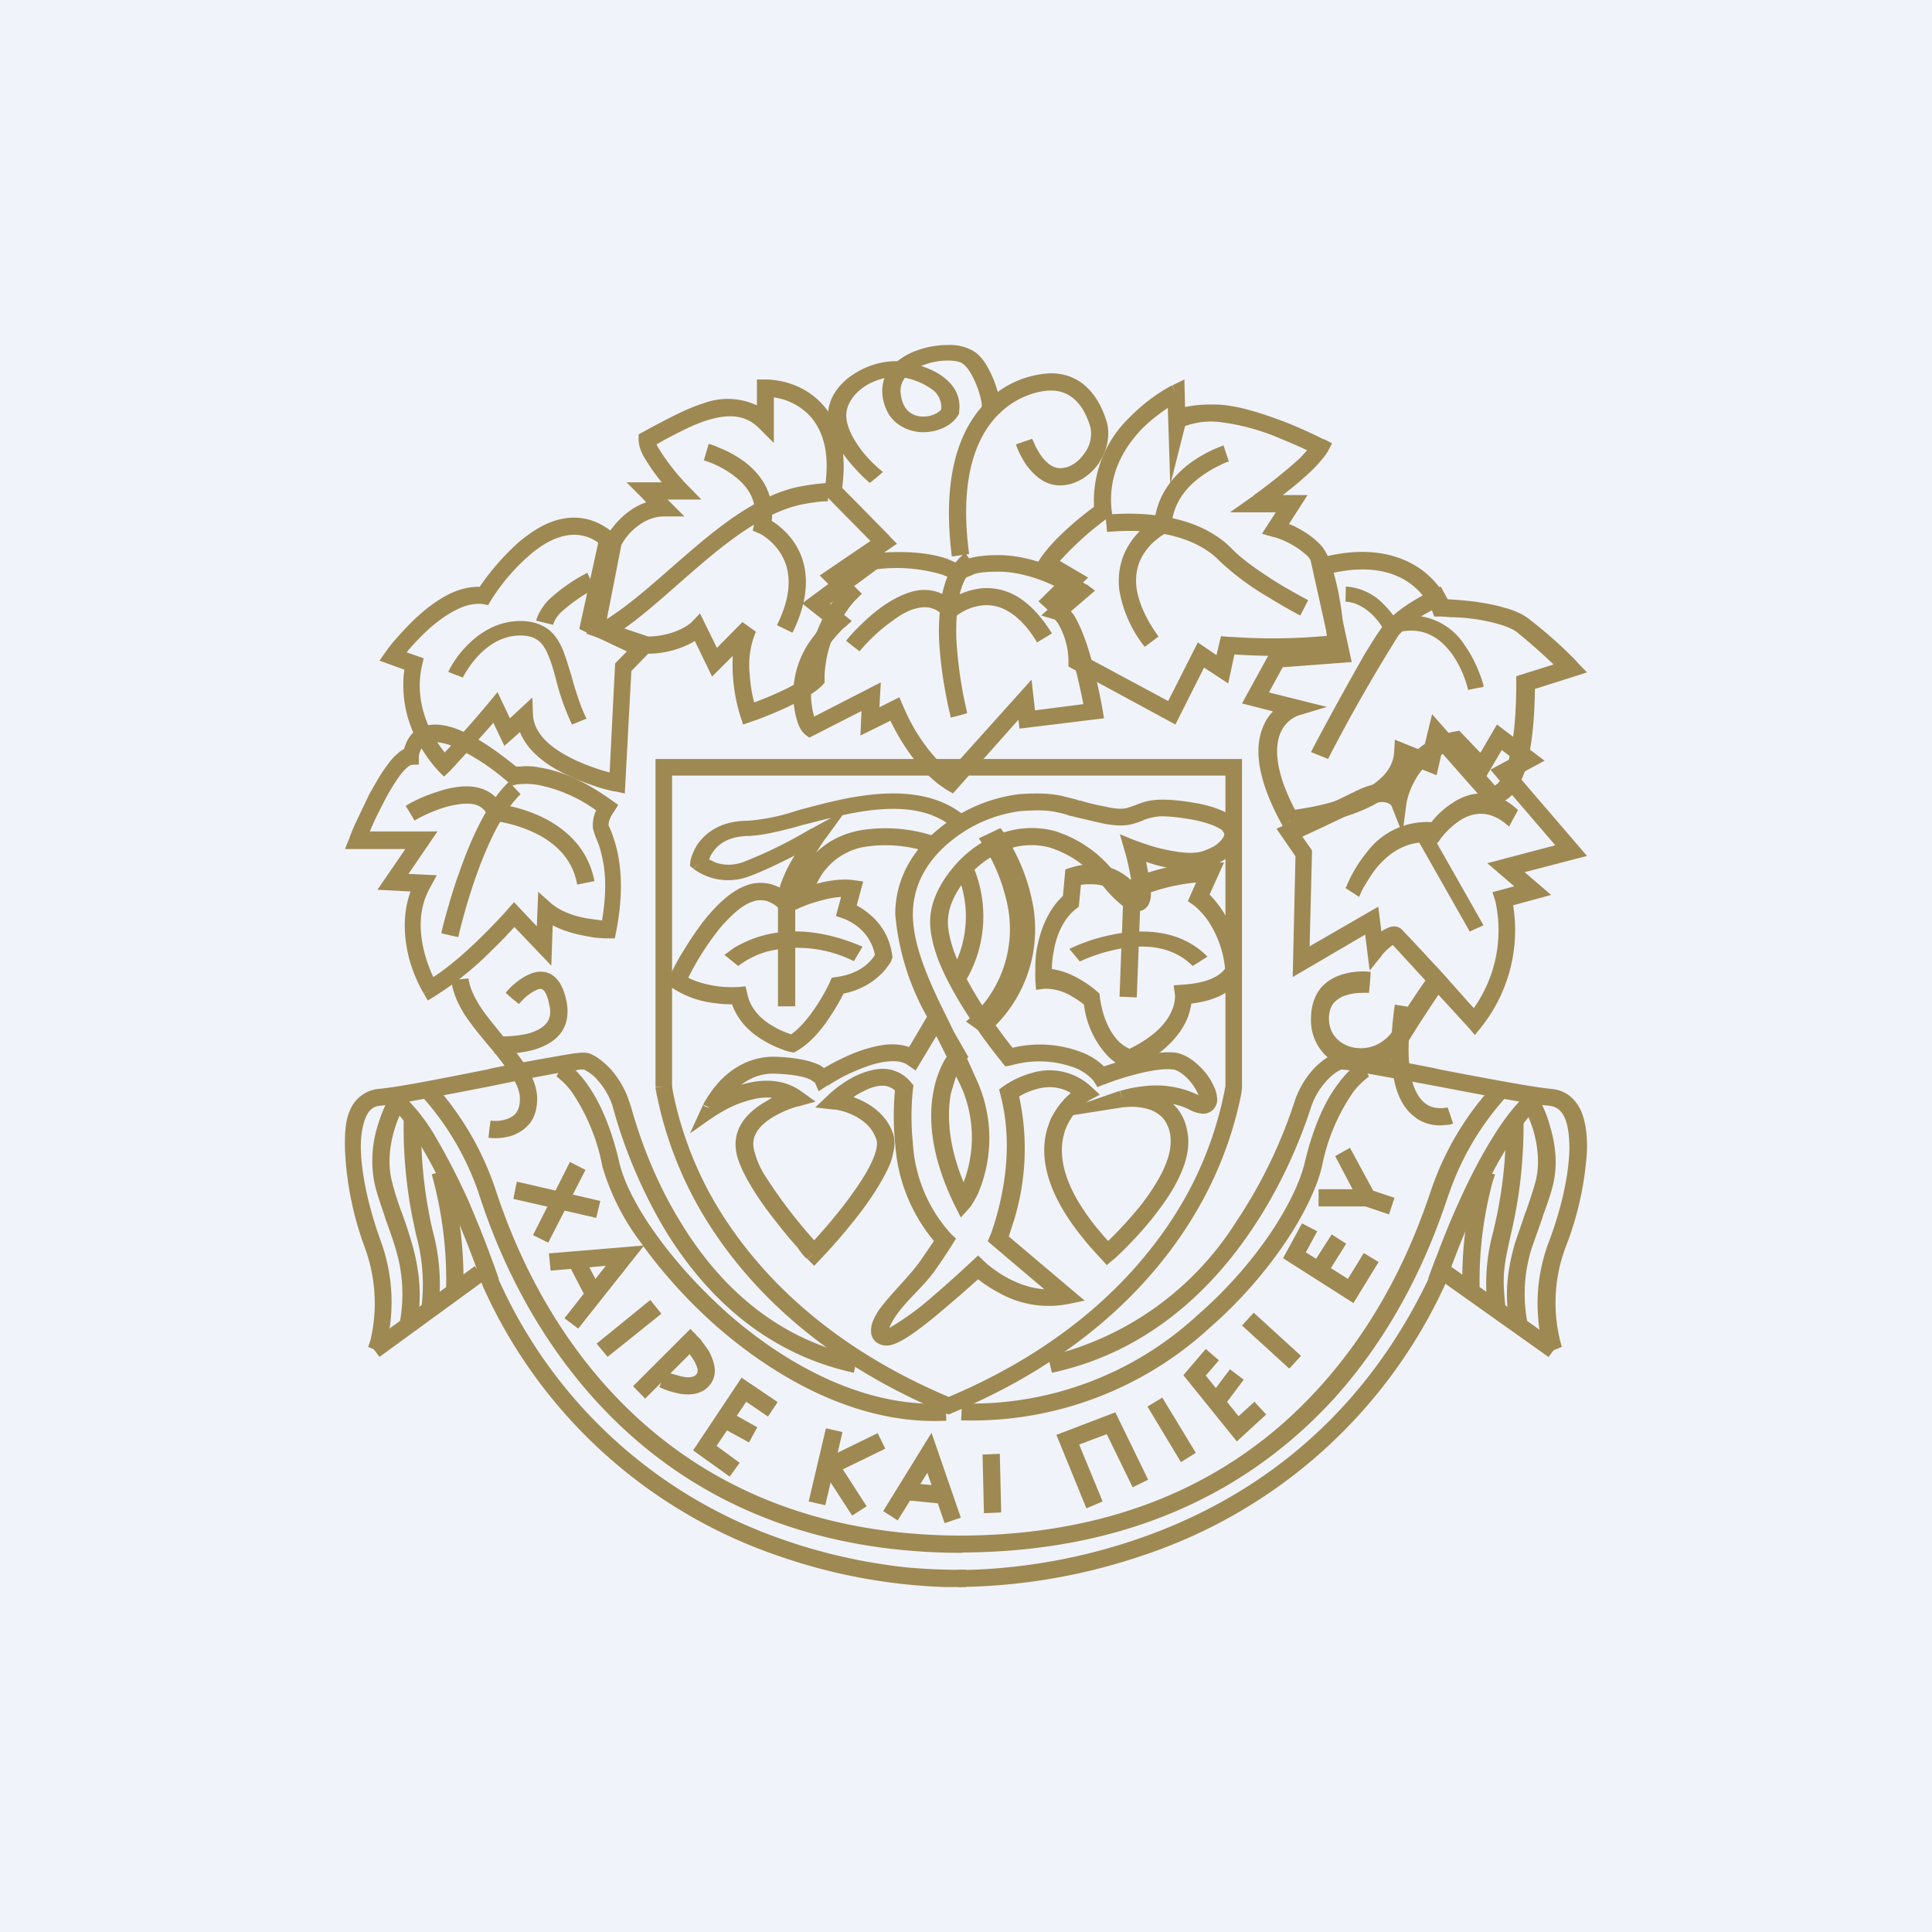 <!-- by TradingView --><svg width="56" height="56" viewBox="0 0 56 56" xmlns="http://www.w3.org/2000/svg"><path fill="#F0F3FA" d="M0 0h56v56H0z"/><path d="M19 22h17v9.51l-.24-.02.24.02v.02a2.66 2.66 0 0 1-.04.27 11 11 0 0 1-1.24 3.24c-1.13 1.96-3.24 4.3-7.13 5.92l-.09.04-.1-.04c-3.88-1.61-5.99-3.96-7.12-5.92a11 11 0 0 1-1.28-3.5v-.02l.24-.03-.24.02V22Zm.48 9.48a3.2 3.2 0 0 0 .04.24 10.52 10.52 0 0 0 1.18 3.1c1.07 1.84 3.08 4.1 6.8 5.67 3.72-1.57 5.73-3.83 6.8-5.68a10.52 10.52 0 0 0 1.22-3.33v-9H19.48v9ZM12.14 21.93v.23l-.21.01c-.01 0-.05.01-.12.07a1.5 1.5 0 0 0-.22.24c-.16.22-.33.5-.48.8-.16.3-.3.6-.39.82h1.96l-.84 1.23.82.04-.2.37c-.35.63-.3 1.31-.16 1.86a3.97 3.97 0 0 0 .26.72c.47-.3.97-.75 1.38-1.15a17.79 17.79 0 0 0 .74-.77l.04-.05.01-.01.17-.19.66.7.04-1 .36.32c.28.25.68.38 1.05.45l.44.06c.14-.83.1-1.41.01-1.8-.04-.22-.1-.39-.15-.51l-.04-.1a4.78 4.78 0 0 1-.08-.24.98.98 0 0 1 .09-.54 4.3 4.3 0 0 0-1.69-.74 2.13 2.13 0 0 0-.63-.01l-.1.03-.1-.07a6.59 6.59 0 0 0-1.63-1.07c-.38-.15-.6-.13-.73-.08a.39.39 0 0 0-.22.22.61.61 0 0 0-.04.16Zm5.64 1.62a.86.86 0 0 0-.09.16.47.47 0 0 0-.05.22l.03.06a9.02 9.02 0 0 1 .07.17c.05.15.12.34.17.6.1.5.15 1.22-.05 2.24l-.04.2h-.19v-.26.26h-.01a1.86 1.86 0 0 1-.2-.01c-.12 0-.3-.03-.5-.07-.26-.05-.6-.14-.9-.3l-.04 1.17-1.07-1.12a12.68 12.68 0 0 1-.66.68 9.25 9.25 0 0 1-1.67 1.34l-.18.11-.11-.19.19-.14-.2.14v-.02a2.97 2.97 0 0 1-.15-.28c-.09-.19-.2-.45-.28-.76-.13-.53-.2-1.22.05-1.91l-.96-.05.81-1.18H10l.14-.35v-.01l.01-.02a6.92 6.92 0 0 1 .15-.36l.4-.84c.17-.3.35-.63.54-.87.09-.13.19-.24.3-.33a.86.86 0 0 1 .17-.12l.05-.14c.07-.18.21-.4.48-.5.26-.1.6-.1 1.05.08.43.17.97.5 1.67 1.07h.12c.14-.02.33-.02.58.03.5.08 1.2.32 2.06.94l.2.14-.14.22Z" fill="#9E8952"/><path d="m13.28 27.16-.24-.05-.25-.06.01-.04a8.93 8.93 0 0 1 .12-.47c.09-.32.21-.75.38-1.22.32-.92.8-2.04 1.45-2.66l.34.36c-.55.53-1 1.54-1.32 2.46a17.2 17.2 0 0 0-.48 1.65v.03Z" fill="#9E8952"/><path d="M12.02 23.79a40.84 40.84 0 0 0-.26-.43l.03-.02a3.29 3.29 0 0 1 .3-.16c.2-.1.48-.2.78-.29.3-.08.63-.13.94-.07.29.06.55.21.72.5a4.25 4.25 0 0 1 1.13.34c.65.3 1.38.87 1.57 1.88l-.5.1c-.14-.8-.71-1.26-1.28-1.52a3.94 3.94 0 0 0-1.09-.32h-.01l-.15-.02-.06-.13a.55.55 0 0 0-.42-.34c-.2-.04-.46 0-.72.06a4.16 4.16 0 0 0-.96.4l-.02.02ZM15.24 30.9c.19.3.33.62.33.95 0 .3-.08.55-.23.73-.15.18-.34.28-.51.34a1.62 1.62 0 0 1-.66.06h-.01a7.57 7.57 0 0 1 .06-.5.84.84 0 0 0 .14.01c.09 0 .2-.01.32-.05.1-.03.2-.09.27-.17.06-.08.12-.2.12-.42 0-.2-.08-.41-.25-.68a8.8 8.8 0 0 0-.64-.84c-.24-.29-.5-.6-.7-.9-.2-.32-.36-.66-.4-1.02l.5-.05c.03.24.14.5.33.8.18.28.42.56.66.86.24.3.49.59.67.88Zm-1.02 1.59Z" fill="#9E8952"/><path d="m15.04 29.1-.2-.16-.18-.16.01-.02a1.82 1.82 0 0 1 .17-.18c.11-.1.27-.23.46-.32.18-.09.43-.15.67-.02.23.13.37.4.45.78.08.41 0 .75-.23 1-.2.22-.5.35-.76.42a3.4 3.4 0 0 1-1 .1h-.1l.01-.25.02-.25h.08a3.47 3.47 0 0 0 .86-.08c.22-.06.4-.15.52-.28.1-.11.17-.28.1-.56-.06-.32-.15-.42-.2-.44-.03-.02-.09-.03-.2.03a1.38 1.38 0 0 0-.44.35l-.03.03v.01Zm0 0ZM14.23 17.4l-.08.14-.15-.03c-.25-.03-.52.03-.8.18-.28.14-.56.35-.8.57a6.7 6.7 0 0 0-.6.63l-.01.02.49.17-.05.22c-.17.77.03 1.44.28 1.93a3.54 3.54 0 0 0 .38.58 30.2 30.2 0 0 0 1.53-1.75l.36.76.65-.6.02.52c.02.27.15.51.37.73.23.23.54.41.85.56a6.2 6.2 0 0 0 1 .36l.16-3.16.34-.35-1.38-.65.55-2.5a1.18 1.18 0 0 0-.96-.2c-.36.07-.72.29-1.04.57a5.84 5.84 0 0 0-1.09 1.27l-.01.02v.01Zm3.66 5.3-.05.24h-.03a4.66 4.66 0 0 1-.4-.1c-.25-.08-.6-.2-.94-.36-.34-.16-.7-.37-.98-.65a1.78 1.78 0 0 1-.42-.61l-.45.4-.32-.67a76.62 76.62 0 0 1-1.26 1.4l-.17.16-.16-.16s.28-.3 0 0a4.04 4.04 0 0 1-.62-.89 3.4 3.4 0 0 1-.37-2.05l-.72-.26.21-.3a5.03 5.03 0 0 1 .23-.29c.16-.18.38-.43.64-.67.26-.24.57-.48.9-.65.3-.15.6-.24.93-.23V17a7.19 7.19 0 0 1 1.12-1.28c.36-.3.79-.59 1.26-.68.48-.1 1 0 1.48.4l.11.1-.53 2.4 1.65.79-.7.72-.19 3.55-.27-.06.05-.24ZM27.78 16.34c.1-.08.23-.14.4-.18.19-.04.43-.07.75-.07.68 0 1.32.22 1.79.43a6.05 6.05 0 0 1 .76.42h.02l-.15.2.15-.2.24.18-.7.6.05.06c.08.1.15.25.22.4.13.29.25.65.34 1a16.24 16.24 0 0 1 .35 1.64l-2.45.3-.03-.26-1.9 2.14-.2-.12c-.57-.36-1-.93-1.29-1.4a6.66 6.66 0 0 1-.32-.59l-.87.43.03-.71-1.51.77-.14-.1v-.01a.49.49 0 0 1-.09-.1 1 1 0 0 1-.11-.23 2.69 2.69 0 0 1 .46-2.49c.13-.18.25-.32.35-.42l-.68-.54 1.96-1.45h.08c1.06-.1 1.74.01 2.17.16l.32.14Zm-3.3 1.84a2.28 2.28 0 0 0-.14.14c-.09.1-.21.23-.33.4a2.25 2.25 0 0 0-.41 2.05l1.93-.99-.04.72.58-.29c.15.37.3.7.51 1.04.24.38.56.8.94 1.1l2.38-2.65.1.89 1.4-.18a16.43 16.43 0 0 0-.25-1.11 6.6 6.6 0 0 0-.32-.95 1.64 1.64 0 0 0-.17-.3l-.08-.09-.4-.12.75-.67a5.51 5.51 0 0 0-.44-.22c-.43-.2-1-.38-1.56-.38-.3 0-.49.02-.62.05a.6.6 0 0 0-.16.06l-.46.19v-.01a1.4 1.4 0 0 0-.4-.21 4.63 4.63 0 0 0-1.87-.15l-1.36 1 .63.5-.2.18Z" fill="#9E8952"/><path fill-rule="evenodd" d="M26.23 10.95c-.1.14-.15.3-.12.48.03.24.12.4.22.49.1.09.23.14.35.15.26.03.5-.08.6-.2a.63.63 0 0 0-.22-.55 2 2 0 0 0-.83-.37Zm-.59 0c-.06.16-.08.34-.06.53.05.32.17.57.36.74.2.18.44.27.68.3.46.05.97-.15 1.16-.5l.02-.03v-.04c.05-.39-.08-.7-.37-.95-.19-.17-.44-.3-.73-.39a1.96 1.96 0 0 1 .77-.16c.22 0 .35.04.4.07.09.05.17.14.25.27a2.69 2.69 0 0 1 .33.87l.02.24.52.08c.02-.1 0-.25-.02-.4a3.07 3.07 0 0 0-.38-1c-.1-.17-.23-.32-.4-.42a1.4 1.4 0 0 0-.73-.16c-.27 0-.58.05-.86.15a2 2 0 0 0-.59.32c-.42-.01-.86.12-1.21.34-.45.27-.8.71-.8 1.23 0 .5.33 1 .62 1.35a5.26 5.26 0 0 0 .58.6h.01V14l.2-.16.18-.16-.01-.01-.04-.03a4.22 4.22 0 0 1-.5-.5c-.27-.34-.51-.74-.51-1.1 0-.33.23-.65.58-.87.17-.1.35-.17.53-.21Z" fill="#9E8952"/><path d="M28.45 11.8a2.79 2.79 0 0 1 2.01-.98c.97 0 1.44.77 1.63 1.45.1.41-.03.86-.27 1.2-.25.33-.64.6-1.1.6-.47 0-.8-.35-.99-.62a2.6 2.6 0 0 1-.28-.56v-.01l.23-.08.24-.08a1.71 1.71 0 0 0 .06.13c.03.1.1.2.17.32.16.23.35.4.58.4.25 0 .5-.15.68-.4a.95.95 0 0 0 .2-.77c-.17-.6-.52-1.08-1.15-1.08-.34 0-1.06.16-1.63.81-.57.65-1.02 1.82-.74 3.93l-.5.07c-.28-2.2.17-3.54.86-4.33ZM13.42 19.64l-.21-.08-.21-.08v-.02a2.87 2.87 0 0 1 .5-.71c.34-.36.87-.75 1.59-.75.35 0 .63.1.85.28.2.18.33.42.42.68.07.18.13.4.2.62l.07.25c.1.32.2.66.37 1l-.42.17a6.96 6.96 0 0 1-.47-1.33c-.06-.22-.11-.4-.18-.58-.09-.24-.18-.4-.3-.5-.12-.1-.28-.17-.54-.17-.53 0-.94.28-1.24.6a2.89 2.89 0 0 0-.43.61v.01ZM17.03 16.61l.1.23.11.23a2.89 2.89 0 0 0-.17.09 4.5 4.5 0 0 0-.82.6.85.85 0 0 0-.22.35l-.49-.12c.06-.22.2-.42.34-.58a4.96 4.96 0 0 1 1.13-.8h.02ZM17.73 18.46 17.5 18c1.74-1.06 3.52-3.41 5.6-3.88.29-.06.58-.1.88-.12l.01.26.01.27c-.27 0-.54.05-.8.1-1.98.45-3.8 2.81-5.47 3.83Z" fill="#9E8952"/><path d="m20.4 13.35.07-.24.07-.24h.03a2.7 2.7 0 0 1 .3.12c.19.07.44.2.69.38.46.34.9.9.81 1.73a2.16 2.16 0 0 1 .68.67c.35.55.5 1.4-.08 2.57l-.45-.22c.52-1.04.35-1.7.1-2.09a1.67 1.67 0 0 0-.61-.57H22l-.18-.08.04-.2c.13-.67-.2-1.1-.6-1.4a2.83 2.83 0 0 0-.84-.43h-.01ZM27.7 17.88l-.2.17-.16-.2a.7.7 0 0 0-.65-.24c-.26.03-.54.17-.8.37a5.05 5.05 0 0 0-.96.88l-.01.02-.2-.15-.2-.16h.01l.02-.03a4.59 4.59 0 0 1 .28-.31c.2-.2.46-.45.76-.66.3-.21.66-.4 1.03-.46.32-.04.65.03.93.26a2.13 2.13 0 0 1 .84-.31c.31-.04.67 0 1.04.2.36.2.72.55 1.06 1.1l-.43.26c-.3-.5-.6-.77-.87-.92a1.2 1.2 0 0 0-.74-.15 1.5 1.5 0 0 0-.75.32v.01Z" fill="#9E8952"/><path d="m28.04 20.67-.24.07-.25.06v-.05a9.65 9.65 0 0 1-.12-.55c-.07-.35-.15-.84-.19-1.36a6.2 6.2 0 0 1 .06-1.57c.1-.5.29-.96.68-1.24l.29.41c-.24.17-.4.48-.48.92a5.7 5.7 0 0 0-.05 1.44 11.84 11.84 0 0 0 .29 1.84v.03ZM34.33 11l.02.8c.22-.05.53-.09.99-.07.61.03 1.38.3 1.98.53a14.74 14.74 0 0 1 1.04.47h.02l.23.12-.12.23c-.1.17-.28.37-.46.55a9.8 9.8 0 0 1-.85.72h.72l-.54.84.13.05c.24.12.56.3.81.58.15.17.26.45.34.72a8.26 8.26 0 0 1 .3 1.72l.03.25.01.07v.02l.02.22-.21.05c-.59.14-1.4.16-2.05.14a20.25 20.25 0 0 1-.96-.04l-.18.84-.7-.46-.83 1.65-3.1-1.68v-.15a2.17 2.17 0 0 0-.67-1.56l-.2-.18.61-.6-.71-.4.14-.22c.26-.4.69-.8 1.04-1.1a10.8 10.8 0 0 1 .53-.42 3.36 3.36 0 0 1 1.05-2.61 5.1 5.1 0 0 1 1.19-.9h.02v-.01l.12.22-.11-.22.35-.17Zm-.48.82c-.2.14-.48.34-.74.6-.53.55-1 1.33-.89 2.36l.02.15-.12.08h-.01l-.04.03a9.19 9.19 0 0 0-1.35 1.22l.82.48-.73.7a2.69 2.69 0 0 1 .65 1.59l2.4 1.29.86-1.7.54.37.13-.55.22.02h.08a16.8 16.8 0 0 0 2.77-.03 16.45 16.45 0 0 0-.3-1.75 1.5 1.5 0 0 0-.23-.53c-.2-.2-.44-.35-.65-.45a2.7 2.7 0 0 0-.34-.13h-.02l-.34-.1.4-.62h-1.33l.64-.45.02-.01.04-.04a16.04 16.04 0 0 0 1.33-1.07l.21-.23-.03-.01c-.18-.09-.44-.2-.73-.32a6.3 6.3 0 0 0-1.81-.49 2.2 2.2 0 0 0-.97.12l-.43 1.7-.07-2.23Z" fill="#9E8952"/><path d="M32.04 14.92c1.7-.15 2.97.26 3.68 1 .3.31.84.68 1.32.98a18.03 18.03 0 0 0 .81.46l.05.03h.02l-.23.45-.02-.01-.06-.03a16.2 16.2 0 0 1-.83-.48 7.78 7.78 0 0 1-1.42-1.05c-.57-.6-1.67-1-3.27-.85l-.05-.5Z" fill="#9E8952"/><path d="m35.46 12.9.08.24.08.24h-.02a1.94 1.94 0 0 0-.23.1 3.4 3.4 0 0 0-.57.34c-.42.31-.8.77-.84 1.41v.15l-.14.07h-.02a1.32 1.32 0 0 0-.24.16 1.7 1.7 0 0 0-.45.51c-.13.23-.21.52-.17.9.05.37.22.85.64 1.43l-.4.3a3.62 3.62 0 0 1-.74-1.67c-.05-.49.06-.89.23-1.2a2.2 2.2 0 0 1 .8-.82c.1-.77.58-1.3 1.03-1.64a3.89 3.89 0 0 1 .94-.5l.01-.01h.01ZM41.95 17.37a11 11 0 0 1 .81.07c.27.04.56.09.83.17.27.07.54.18.74.34a13.22 13.22 0 0 1 1.36 1.21l.02.03.29.3-1.51.48c-.02 1.66-.26 2.5-.54 2.91a.91.91 0 0 1-.5.4.63.63 0 0 1-.3 0h-.01l.08-.24-.09.24-.07-.02-1.27-1.44-.15.65-.75-.3c-.1.34-.32.62-.59.84-.35.29-.8.49-1.22.63a7.67 7.67 0 0 1-1.65.34h-.03l-.03-.25.02.26-.18.01-.08-.15c-.76-1.4-.76-2.29-.49-2.85.07-.16.16-.28.26-.38l-.9-.23.84-1.53 1.7-.13-.55-2.48.24-.07c1.46-.4 2.42-.08 3.01.36a2.51 2.51 0 0 1 .7.83Zm-4.42 6.1a7.6 7.6 0 0 0 1.37-.31c.4-.13.77-.3 1.04-.53.28-.23.45-.5.47-.83l.02-.36.82.33.26-1.07 1.82 2.07a.5.5 0 0 0 .16-.16c.2-.3.46-1.05.46-2.83v-.18l1.08-.34a17.8 17.8 0 0 0-1.04-.92c-.12-.1-.31-.18-.55-.25a5.42 5.42 0 0 0-1.4-.2 8.2 8.2 0 0 0-.26-.02H41.57l-.06-.17v-.01a2 2 0 0 0-.6-.75c-.42-.32-1.13-.59-2.29-.33l.56 2.58-2 .15-.4.73 1.68.42-.86.26-.04.02a.92.92 0 0 0-.43.44c-.16.34-.24 1.02.4 2.25Z" fill="#9E8952"/><path d="M41.43 17.73a3.3 3.3 0 0 0-.89.68 48.94 48.94 0 0 0-1.98 3.46l-.05.1-.01.03-.5-.2.02-.04.05-.1a105.64 105.64 0 0 1 1.48-2.69c.22-.36.42-.68.55-.84.27-.34.7-.62 1.03-.81a7.05 7.05 0 0 1 .58-.3l.04-.01h.01V17l.24.44h-.01l-.03.02a5.66 5.66 0 0 0-.53.27Z" fill="#9E8952"/><path d="M40.43 17.9a2.85 2.85 0 0 0-.3-.36 1.68 1.68 0 0 0-1.12-.54l-.01.44c.31.01.6.2.8.4a2.3 2.3 0 0 1 .3.39l.02.02v.01l.1.16.17-.06c.44-.13.77-.09 1.04.03s.48.33.66.57a3.08 3.08 0 0 1 .46 1.02V20l.23-.05.22-.04v-.04a2.67 2.67 0 0 0-.12-.36 3.52 3.52 0 0 0-.42-.8 1.85 1.85 0 0 0-2.03-.81ZM43.39 21l1.38 1.05-.78.42L46 24.81l-1.81.47.77.66-1.1.3.01.07a4.52 4.52 0 0 1-.95 3.48l-.17.21-.17-.2-.33-.36a699.46 699.46 0 0 0-1.88-2.05 1.85 1.85 0 0 0-.32.3v.01l-.35.43-.13-1.04-2.1 1.23.08-3.5-.55-.8.29-.13.05-.03.13-.06a76.71 76.71 0 0 0 1.83-.87c.5-.25.86-.26 1.1-.15h.01c.05-.14.12-.3.22-.48a2.2 2.2 0 0 1 1.56-1.1l.11-.02.61.64.48-.82Zm-5.64 3.25.28.4-.07 2.78 1.99-1.15.09.72a.87.87 0 0 1 .2-.11c.09-.04.26-.08.4.06a72.22 72.22 0 0 1 1.94 2.12l.14.15a3.91 3.91 0 0 0 .63-3.07v-.01l-.09-.28.63-.17-.78-.67 1.97-.52-1.88-2.19.63-.34-.3-.23-.53.9-.85-.9c-.59.15-.93.51-1.12.85a2.25 2.25 0 0 0-.26.67v.01l-.12.89-.32-.81-.01-.01a.22.22 0 0 0-.09-.06c-.09-.04-.3-.08-.74.14a62.25 62.25 0 0 1-1.74.83Z" fill="#9E8952"/><path d="m41.74 24.33.04-.05a2.29 2.29 0 0 1 .57-.52c.37-.22.85-.3 1.39.2l.26-.48c-.7-.65-1.36-.54-1.83-.25a2.51 2.51 0 0 0-.68.6 2.18 2.18 0 0 0-1.87.87 3.95 3.95 0 0 0-.6 1.01l-.02.02v.01l.2.13.2.13v-.01a1.85 1.85 0 0 1 .12-.26c.1-.16.22-.38.4-.6.36-.42.89-.8 1.63-.7l.11.01.08-.1ZM39.4 26Z" fill="#9E8952"/><path d="m41.4 24 1.6 2.82-.4.18-1.6-2.82.4-.18ZM41.67 28.87c-.2.3-.5.74-.84 1.3-.41.7-1.1.92-1.7.8A1.42 1.42 0 0 1 38 29.53c0-.4.12-.7.3-.91.19-.21.42-.32.62-.38a2.06 2.06 0 0 1 .8-.07h.01l-.02.31-.03.3h-.01a1.17 1.17 0 0 0-.19 0c-.12 0-.28.01-.43.06a.78.78 0 0 0-.38.22c-.09.1-.15.24-.15.47 0 .42.28.74.7.83.43.09.91-.08 1.19-.54a21.31 21.31 0 0 1 1.19-1.79l.02-.02V28l.38.42-.02.03-.07.08-.24.34Zm-2-.08Z" fill="#9E8952"/><path d="m41.96 32.1.08.23.08.24h-.01a.83.83 0 0 1-.1.03l-.26.02c-.2 0-.49-.04-.75-.25-.53-.4-.85-1.32-.57-3.25l.5.08c-.28 1.89.08 2.55.38 2.78.14.11.3.14.44.14a.87.87 0 0 0 .2-.02h.01Zm0 0ZM22.92 26.44l-.17.09-.13-.15a.86.86 0 0 0-.42-.27.67.67 0 0 0-.4.03c-.3.1-.62.4-.93.76a7.88 7.88 0 0 0-.92 1.44c.27.14.59.21.86.25a3.6 3.6 0 0 0 .57.02h.01l.22-.02.05.21c.09.45.41.75.74.94a2.64 2.64 0 0 0 .53.24c.29-.2.55-.54.76-.86a6.13 6.13 0 0 0 .36-.64v-.01l.06-.13.13-.02c.46-.06.75-.24.92-.4a1.23 1.23 0 0 0 .2-.24 1.36 1.36 0 0 0-.5-.82 1.61 1.61 0 0 0-.4-.23l-.23-.08.15-.55c-.28.01-.59.1-.85.18a5.08 5.08 0 0 0-.6.25h-.01Zm1.91-.2c.1.06.22.13.35.24.29.23.6.62.68 1.2l.01.08-.03.06-.23-.1.23.1v.02a.86.86 0 0 1-.08.13c-.06.08-.14.2-.26.3-.22.21-.56.43-1.05.53a6.17 6.17 0 0 1-.34.59c-.23.37-.59.83-1.01 1.07l-.09.05-.1-.02.06-.24-.05.24h-.02a1.82 1.82 0 0 1-.22-.07 3.14 3.14 0 0 1-.53-.25c-.35-.2-.75-.54-.93-1.06-.11 0-.28 0-.46-.03a2.77 2.77 0 0 1-1.28-.45l-.17-.12.09-.19.22.11-.22-.1v-.02l.02-.03a6.92 6.92 0 0 1 .28-.54c.2-.33.47-.77.79-1.16.32-.38.7-.75 1.13-.91a1.17 1.17 0 0 1 1.23.24h.03l.48-.2c.39-.13.9-.26 1.38-.2l.28.04-.19.7Z" fill="#9E8952"/><path d="m21.4 28-.2-.16-.2-.16.02-.02.06-.04.2-.15c.18-.1.44-.24.79-.34.69-.2 1.68-.23 2.93.31l-.25.42a3.65 3.65 0 0 0-2.51-.28 2.51 2.51 0 0 0-.83.41V28Z" fill="#9E8952"/><path d="M23.05 26.22v2.95h-.5v-2.95h.5ZM41.74 31c1.3.25 2.63.5 3.2.56.43.03.7.27.87.6.15.33.2.74.19 1.18a9.21 9.21 0 0 1-.62 2.81 4.58 4.58 0 0 0-.11 2.89l-.24.1-.24.08v-.02a2.2 2.2 0 0 1-.08-.24c-.04-.17-.1-.4-.12-.7a5.05 5.05 0 0 1 .31-2.28c.32-.84.57-1.85.59-2.66 0-.4-.04-.72-.15-.95-.1-.2-.24-.3-.44-.32-.6-.05-1.96-.32-3.23-.56a172.42 172.42 0 0 0-2.59-.47 2.39 2.39 0 0 0-.2-.02c-.1.04-.27.15-.43.33a2.1 2.1 0 0 0-.46.8c-.15.45-.66 1.98-1.74 3.56-1.16 1.71-3 3.51-5.76 4.1l-.11-.48a8.84 8.84 0 0 0 5.44-3.88 14.18 14.18 0 0 0 1.72-3.55c.12-.34.31-.65.52-.88.2-.22.45-.4.67-.47a.6.6 0 0 1 .2-.02c.06 0 .13 0 .22.02l.62.1c.5.08 1.14.2 1.8.33l.17.04Z" fill="#9E8952"/><path d="m44.88 39.33-3.14-2.23.3-.4 3.14 2.24-.3.4Z" fill="#9E8952"/><path d="M44.17 32.09a52.98 52.98 0 0 0 .45-.24v.02a2.33 2.33 0 0 1 .1.2c.06.13.14.32.2.55.14.45.25 1.07.1 1.7-.07.3-.18.6-.29.9l-.03.1-.3.85a4.4 4.4 0 0 0-.12 2.2l-.5.1c-.2-.94-.07-1.73.13-2.43l.3-.88.04-.1c.1-.3.2-.58.27-.86.12-.51.04-1.04-.08-1.45a3.96 3.96 0 0 0-.27-.65v-.01Zm0 0Z" fill="#9E8952"/><path d="M43.65 32.47h.51V32.53a11.4 11.4 0 0 1-.02.83 13.22 13.22 0 0 1-.35 2.43c-.09.42-.15.68-.18.94-.04.32-.03.63.03 1.2l-.51.05a5.71 5.71 0 0 1 .16-2.31l.1-.45a12.75 12.75 0 0 0 .26-2.69v-.05ZM42.84 33.9l.24.07.25.07v.02a3.56 3.56 0 0 0-.08.25 11.02 11.02 0 0 0-.36 3.11l-.5.02a11.6 11.6 0 0 1 .44-3.52v-.02ZM39.45 30.77a14.45 14.45 0 0 1 .23.43l-.02.02a2.17 2.17 0 0 0-.44.44 5.68 5.68 0 0 0-.9 2.14c-.28 1.2-1.46 3.12-3.26 4.69a10.19 10.19 0 0 1-7.2 2.68l.02-.49a9.66 9.66 0 0 0 6.83-2.56c1.75-1.52 2.86-3.35 3.11-4.43.28-1.17.66-1.89 1-2.32a2.67 2.67 0 0 1 .6-.59h.02v-.01Z" fill="#9E8952"/><path d="m43.33 31.41.19.18.18.17h-.01a2.51 2.51 0 0 0-.17.19A8.04 8.04 0 0 0 42 34.6l-.02.05c-.32.95-1.18 3.5-3.26 5.83C36.57 42.86 33.17 45 27.8 45v-.49c5.2 0 8.46-2.07 10.5-4.36 2.02-2.25 2.86-4.71 3.18-5.65a8.53 8.53 0 0 1 1.83-3.07v-.01h.01Z" fill="#9E8952"/><path d="M41.88 37.25v.01l-.01.01a14.74 14.74 0 0 1-8.7 7.8 17.12 17.12 0 0 1-5.39.93h-.02v-.25l.02-.25h.02a5 5 0 0 0 .38 0 16.59 16.59 0 0 0 4.82-.9c2.88-.99 6.28-3.09 8.4-7.52v-.03a17.65 17.65 0 0 1 .24-.64c.16-.42.38-.99.66-1.6.27-.6.6-1.25.96-1.83.35-.57.74-1.08 1.16-1.4l.32.38c-.34.26-.7.72-1.04 1.27-.35.55-.66 1.18-.93 1.78a26.92 26.92 0 0 0-.88 2.2v.03h-.01ZM14.19 31.49c-1.24.24-2.56.5-3.16.56-.2.01-.33.12-.42.32-.1.23-.16.55-.15.95.02.8.27 1.82.58 2.66a5.17 5.17 0 0 1 .1 3.22v.02l-.23-.08-.24-.1a1.85 1.85 0 0 0 .07-.2 4.68 4.68 0 0 0-.17-2.69 9.34 9.34 0 0 1-.57-2.81c-.01-.44 0-.85.15-1.17a1 1 0 0 1 .84-.61c.57-.05 1.87-.31 3.13-.56l.16-.04a86.56 86.56 0 0 1 2.37-.43l.22-.02c.04 0 .12 0 .2.02.2.07.44.25.64.47.2.23.4.54.51.88l.07.2c.16.57.57 1.94 1.44 3.35 1 1.65 2.6 3.33 5.12 3.88l-.1.48c-2.71-.59-4.4-2.4-5.45-4.1a14.48 14.48 0 0 1-1.5-3.47l-.05-.18a2.1 2.1 0 0 0-.41-.71 1.2 1.2 0 0 0-.42-.33h-.03c-.04 0-.1 0-.17.02l-.59.09a85.07 85.07 0 0 0-1.94.38Z" fill="#9E8952"/><path d="m16.13 31.2.11-.21.12-.22.02.01.05.03.13.1c.11.1.26.24.42.46.32.43.7 1.15.97 2.32.12.53.47 1.25 1.03 2.04.55.78 1.3 1.62 2.16 2.38 1.75 1.52 3.99 2.7 6.27 2.57l.02.5c-2.46.13-4.82-1.14-6.62-2.7-.9-.79-1.66-1.65-2.24-2.47a6.82 6.82 0 0 1-1.11-2.2 5.74 5.74 0 0 0-.88-2.15 2.16 2.16 0 0 0-.45-.46Z" fill="#9E8952"/><path d="m12.2 31.76.19-.17.18-.18.01.02a3.47 3.47 0 0 1 .18.2 8.6 8.6 0 0 1 1.59 2.81c.6 1.8 3.4 10.07 13.54 10.07v.5c-10.51 0-13.42-8.6-14.01-10.41a8.1 8.1 0 0 0-1.66-2.83l-.01-.01Z" fill="#9E8952"/><path d="m14.46 37.08-.01-.03a16.18 16.18 0 0 0-.23-.64c-.15-.42-.38-.99-.64-1.6-.27-.6-.6-1.25-.94-1.83a5.35 5.35 0 0 0-1.14-1.4l-.31.38c.34.26.69.72 1.02 1.27.33.55.64 1.18.9 1.78a27.34 27.34 0 0 1 .86 2.2l.01.03.01.02v.01a14.5 14.5 0 0 0 8.49 7.8 16.37 16.37 0 0 0 4.87.93H28v-.5a16.92 16.92 0 0 1-1.74-.07c-.92-.1-2.2-.32-3.61-.82a14 14 0 0 1-8.2-7.53Z" fill="#9E8952"/><path d="m10.7 38.94 3.06-2.24.3.4L11 39.33l-.3-.4Z" fill="#9E8952"/><path d="m11.25 31.85.22.12.22.12a2.12 2.12 0 0 0-.08.18 4 4 0 0 0-.18.48c-.12.41-.2.94-.08 1.45a8.05 8.05 0 0 0 .3.96c.1.27.2.57.29.88.2.7.32 1.5.13 2.43l-.49-.1a4.5 4.5 0 0 0-.12-2.2c-.09-.3-.19-.57-.29-.85l-.03-.1c-.1-.3-.21-.6-.28-.9a3.4 3.4 0 0 1 .09-1.7 4.46 4.46 0 0 1 .3-.75v-.01Zm.44.24Z" fill="#9E8952"/><path d="M11.7 32.47h.5v.06a10.44 10.44 0 0 0 .02.8 13.04 13.04 0 0 0 .32 2.34 5.86 5.86 0 0 1 .16 2.31l-.49-.04a5.39 5.39 0 0 0-.15-2.15l-.1-.47a13.52 13.52 0 0 1-.26-2.79V32.47ZM12.51 34.04l.24-.07.24-.07v.02a3.89 3.89 0 0 1 .08.27 11.81 11.81 0 0 1 .36 3.25l-.5-.02a11.4 11.4 0 0 0-.41-3.36v-.01ZM17.28 35.3l-2.4-.55.1-.5 2.42.56-.12.5Z" fill="#9E8952"/><path d="m15.45 35.8 1.07-2.12.45.23-1.08 2.11-.44-.22ZM18.67 36.1l-1.91 2.41-.4-.3 1.2-1.52-1.6.14-.05-.5 2.76-.23ZM17.3 38.94l1.55-1.26.32.4-1.56 1.25-.32-.39Z" fill="#9E8952"/><path fill-rule="evenodd" d="m20.19 38.7-.18.18.18-.18v.01a1.45 1.45 0 0 1 .12.12l.23.32c.07.13.14.29.17.46.03.17 0 .37-.14.54-.26.32-.7.29-.95.23a2.34 2.34 0 0 1-.5-.17h-.01l.06-.14-.47.47-.35-.36 1.66-1.66.18.18Zm-.75 1.1.55-.55.11.16c.06.1.1.2.12.27 0 .08 0 .12-.03.15-.07.09-.22.12-.46.06l-.29-.08Zm-.11-.04Z" fill="#9E8952"/><path d="m21.49 39.93 1.05.71-.28.42-.63-.43-.86 1.28.67.49-.29.4-1.06-.76 1.4-2.1Z" fill="#9E8952"/><path d="m21.11 40.9.84.47-.24.44-.84-.46.24-.44ZM23.44 43.52l.5-2.12.48.11-.5 2.12-.48-.11Z" fill="#9E8952"/><path d="m25.44 41.54.22.45-1.23.6.69 1.07-.42.27-1-1.54 1.74-.85ZM28.52 43.86l-.04-1.7.5-.02.04 1.7-.5.02ZM27 41.53l.85 2.46-.47.16-.5-1.46-.86 1.38-.42-.27 1.4-2.27ZM32.33 40.94l.95 1.95-.45.22-.75-1.54-.8.3.68 1.65-.47.2-.87-2.13 1.7-.65ZM34.23 42.38l-.97-1.61.43-.26.97 1.6-.43.27ZM34.95 39.1l.38.33-.38.44.95 1.18.46-.42.34.37-.85.78-1.55-1.92.65-.76Z" fill="#9E8952"/><path d="m35.05 40.49.6-.8.4.3-.6.8-.4-.3ZM37.37 39.67 36 38.42l.34-.37 1.37 1.25-.34.37ZM37.74 35.46l.44.23-.33.61 1.22.77.46-.75.43.26-.73 1.19-2.04-1.3.55-1.01Z" fill="#9E8952"/><path d="m38.01 36.7.59-.92.42.27-.58.92-.43-.27ZM39.58 34.97h-1.36v-.5h1.45l.75.25-.16.48-.68-.23Z" fill="#9E8952"/><path d="m39.4 34.84-.7-1.33.43-.24.72 1.33-.44.24ZM17 37.65l-.53-1.02.44-.23.53 1.02-.45.23ZM27.34 43.59l-1.12-.11.05-.5 1.12.1-.05.5ZM27.71 25.26l.22-.13.22-.12.01.02a1.87 1.87 0 0 1 .12.27 3.68 3.68 0 0 1-.3 3.15l-.43-.26a3.18 3.18 0 0 0 .17-2.92v-.01Zm0 0Z" fill="#9E8952"/><path d="m28.37 24.3.32-.15L29 24v.01l.03.03a3.72 3.72 0 0 1 .32.53c.19.35.41.84.54 1.42A3.96 3.96 0 0 1 28.55 30l-.55-.39a3.46 3.46 0 0 0 1.17-3.52 5.17 5.17 0 0 0-.78-1.76l-.02-.03Zm0 0ZM24.55 23.14c1.16-.22 2.49-.28 3.45.54l-.35.33c-.76-.66-1.86-.65-3-.43l-.23.05-.48.66-.01.01-.03.04a9.96 9.96 0 0 0-.7 1.2c-.09.19-.14.35-.14.46l-.5-.02c0-.19.08-.4.17-.61.08-.19.19-.39.3-.57-.43.22-.95.47-1.34.61a1.7 1.7 0 0 1-1.58-.22h-.01l.16-.18-.25-.02v-.02a.82.82 0 0 1 .05-.18c.04-.1.1-.25.22-.4.24-.3.67-.6 1.4-.6a5.94 5.94 0 0 0 1.44-.3c.44-.12.93-.25 1.43-.35Zm-4.29 1.87-.25-.02-.01.11.1.08.16-.17Zm.29-.1.19.09c.2.07.46.1.77 0a12.72 12.72 0 0 0 1.86-.9l.16-.09.05-.02h.01v-.01l.5-.27c-.29.06-.56.14-.82.2l-.24.07c-.5.13-.97.24-1.33.25-.57.01-.86.23-1 .42-.08.1-.13.2-.15.27Z" fill="#9E8952"/><path d="m23.55 26-.27-.04-.28-.03v-.04a1.7 1.7 0 0 1 .13-.37c.1-.24.26-.54.54-.82.29-.28.69-.52 1.25-.63a4.5 4.5 0 0 1 2.08.14l-.16.47a3.9 3.9 0 0 0-1.8-.13 1.87 1.87 0 0 0-1.49 1.43V26Zm0 0Zm0 0Z" fill="#9E8952"/><path fill-rule="evenodd" d="M31.3 23.2c.19.06.42.12.74.18.3.07.46.07.58.05.1-.02.16-.05.26-.08l.1-.04c.15-.06.34-.12.62-.13.28-.01.63.02 1.13.11.5.1.86.25 1.06.44.11.1.18.23.2.36a.6.6 0 0 1-.06.37c-.1.2-.3.38-.51.5-.2.12-.45.21-.67.24a3.72 3.72 0 0 1-1.53-.22l.07.36c.04.2.07.42.07.6a.7.7 0 0 1-.06.26.35.35 0 0 1-.33.21.77.77 0 0 1-.41-.14 3.37 3.37 0 0 1-.58-.58l-.02-.02a3.04 3.04 0 0 0-1.52-1.1 2.06 2.06 0 0 0-1.37.1c-.42.17-.8.47-1.08.82s-.46.72-.5 1.04c-.05.3.03.7.2 1.15.18.44.43.9.69 1.32a14.84 14.84 0 0 0 .97 1.37 3.37 3.37 0 0 1 2.1.17 1.97 1.97 0 0 1 .55.37l.06-.02.56-.18c.44-.12 1.01-.24 1.44-.2.27.04.5.2.68.37.19.17.34.38.43.58.05.1.09.2.1.3.02.1.02.22-.05.33a.4.4 0 0 1-.37.19.95.95 0 0 1-.38-.12A1.85 1.85 0 0 0 34 32l.08.08c.2.22.33.52.36.91.03.41-.11.84-.31 1.23-.2.4-.48.78-.75 1.12a11.03 11.03 0 0 1-1.07 1.14l-.02.02h-.01l-.18-.17.18.17-.2.17-.16-.18c-1.6-1.68-1.82-2.92-1.56-3.79l.1-.28.08-.14a2.27 2.27 0 0 1 .5-.6c-.34-.2-.7-.2-1-.11a2.1 2.1 0 0 0-.5.21 7.1 7.1 0 0 1-.23 3.84l-.07.22 2.2 1.86-.49.1a2.93 2.93 0 0 1-1.98-.32 4.04 4.04 0 0 1-.62-.4 37.06 37.06 0 0 1-1 .87c-.3.26-.63.52-.9.71-.22.15-.4.26-.6.32a.54.54 0 0 1-.2.02.49.49 0 0 1-.28-.12.4.4 0 0 1-.12-.25.76.76 0 0 1 .08-.4c.07-.15.16-.29.27-.42.34-.43.74-.8 1.06-1.24l.37-.54.04-.06a4.88 4.88 0 0 1-1.12-2.79 8.01 8.01 0 0 1-.01-1.57.52.52 0 0 0-.36-.14c-.16 0-.34.05-.53.15-.11.05-.22.11-.31.18l.17.07c.36.16.8.46.98 1a1 1 0 0 1 0 .54c-.03.18-.1.37-.2.56-.19.38-.46.79-.74 1.16a16.54 16.54 0 0 1-1.16 1.36l-.2-.16-.18.16c-.07 0-.26-.28-.3-.34-.19-.2-.43-.5-.68-.82-.25-.32-.5-.67-.7-1.02-.2-.34-.37-.7-.4-1-.08-.67.4-1.1.81-1.35l.24-.14c-.27-.03-.55.03-.82.12-.23.07-.43.17-.57.25-.35.19-.66.44-.99.66l.38-.83c0 .06.38.16 0 0l.01-.02a1.97 1.97 0 0 1 .12-.2c.08-.13.2-.3.37-.48.33-.34.85-.7 1.58-.69.64.02 1.03.12 1.27.23.06.03.11.06.15.1a6.93 6.93 0 0 1 .86-.43c.28-.11.6-.21.93-.25.22-.02.46-.01.68.07l.52-.88a7.3 7.3 0 0 1-.92-2.97c0-1.12.6-1.97 1.34-2.54a4.52 4.52 0 0 1 2.25-.94c.59-.04.9-.02 1.24.05l.4.1.12.04Zm-3.27 7.48.04-.04-.42-.73-.12-.25c-.55-1.1-1.07-2.2-1.07-3.16 0-.93.5-1.65 1.15-2.16a4 4 0 0 1 1.97-.83c.56-.04.82-.02 1.09.04.1.02.22.05.35.1.05 0 .09.02.14.03l.77.18c.33.07.57.08.78.05.16-.03.29-.08.4-.12l.06-.03c.12-.04.25-.08.46-.1.21 0 .52.02 1 .11.47.1.7.22.8.3l.06.1-.02.08a.82.82 0 0 1-.32.3c-.16.08-.33.15-.47.16-.3.04-.72-.04-1.1-.13a7.14 7.14 0 0 1-.59-.19l-.03-.01h-.01l-.49-.2.14.49v.01l.02.05a8.64 8.64 0 0 1 .22 1.13 2.86 2.86 0 0 1-.45-.46v-.01h-.01v-.01l-.01-.01a3.55 3.55 0 0 0-1.79-1.28 2.6 2.6 0 0 0-1.72.13c-.51.21-.95.57-1.27.97-.33.4-.55.85-.61 1.27-.07.43.05.92.23 1.4.19.47.46.96.73 1.39a15.34 15.34 0 0 0 1.08 1.51l.02.02v.01l.2-.15-.2.15.1.12.17-.03a2.94 2.94 0 0 1 1.92.1 1.45 1.45 0 0 1 .47.35l.11.18.2-.08h.02l.04-.02a7.86 7.86 0 0 1 .7-.23c.43-.12.91-.22 1.23-.18.1.01.24.09.38.22a1.57 1.57 0 0 1 .36.52l-.03-.01a2.8 2.8 0 0 0-1.52-.25 3.75 3.75 0 0 0-.72.14h-.01l.08.23-.09-.23-.98.34a1.66 1.66 0 0 1 .1-.06l.01-.01.3-.16-.25-.23a1.76 1.76 0 0 0-1.72-.4 2.62 2.62 0 0 0-.8.37l-.01.01h-.01l.16.2-.16-.2-.13.1.04.16c.27 1.02.2 2.04.05 2.81a7.95 7.95 0 0 1-.32 1.19l-.1.24 1.64 1.39c-.4-.03-.75-.16-1.05-.32a3.51 3.51 0 0 1-.64-.44l-.23-.22a37.52 37.52 0 0 1-1.33 1.2 7.94 7.94 0 0 1-1.24.9l.02-.06c.29-.61.9-1.04 1.29-1.59a15.94 15.94 0 0 0 .62-.94l-.14-.13a4.28 4.28 0 0 1-1.11-2.64 7.54 7.54 0 0 1 0-1.54v-.02l.02-.11-.07-.08a1.05 1.05 0 0 0-.82-.4c-.28 0-.55.1-.78.2a3.41 3.41 0 0 0-.78.54l-.02.02-.38.36.53.06h.04a1.83 1.83 0 0 1 .5.15c.28.13.58.34.7.72.02.05.03.15 0 .28a2.1 2.1 0 0 1-.17.45c-.17.34-.43.72-.7 1.08a16.08 16.08 0 0 1-.93 1.11 14.45 14.45 0 0 1-1.43-1.88 2.4 2.4 0 0 1-.33-.82c-.05-.37.21-.66.58-.88a2.99 2.99 0 0 1 .7-.3h.02l.5-.14-.42-.3c-.56-.4-1.22-.34-1.73-.19.25-.19.57-.33.95-.32.6.02.91.1 1.06.18l.12.08.11.25.26-.17h.02a4.3 4.3 0 0 1 .26-.16c.17-.1.4-.21.67-.32.26-.1.53-.19.78-.21.25-.03.45 0 .59.1l.23.16.6-1 .05.1.25.5-.08.13a3 3 0 0 0-.3.86c-.15.76-.1 1.87.62 3.33l.17.34.26-.29c.04-.04.07-.1.1-.15.06-.1.14-.23.2-.41a4.07 4.07 0 0 0-.12-3.18l-.26-.58Zm-.32.52-.15.5c-.1.58-.1 1.43.37 2.57a3.63 3.63 0 0 0-.22-3.07Zm3.4 1.12c-.1.14-.2.31-.26.52-.18.61-.1 1.63 1.27 3.13a11.16 11.16 0 0 0 .86-.93 6 6 0 0 0 .69-1.03c.18-.36.28-.7.26-.98a.98.98 0 0 0-.23-.63.94.94 0 0 0-.45-.26 1.71 1.71 0 0 0-.62-.05h-.05l-1.46.23Zm-7.51 4-.2.17.2.2.19-.2-.2-.16Z" fill="#9E8952"/><path d="m32.81 26.08-.14.07-.11-.12c-.3-.31-.64-.4-.92-.4-.12 0-.23 0-.31.02l-.06.63-.1.08c-.38.31-.56.8-.63 1.23-.04.2-.05.37-.05.5.31.04.6.17.82.3a3.14 3.14 0 0 1 .47.33v.01h.01l-.15.23.15-.23.08.07.01.11c.1.7.35 1.07.55 1.28a1.13 1.13 0 0 0 .31.21c.76-.37 1.08-.78 1.21-1.07a1.13 1.13 0 0 0 .11-.46l-.04-.31.27-.02c.62-.04.94-.2 1.09-.33.07-.05.1-.1.13-.13a3.03 3.03 0 0 0-.5-1.4 2.22 2.22 0 0 0-.36-.4l-.02-.02-.2-.14.24-.54a5.7 5.7 0 0 0-1.85.5Zm2.25-.15c.1.1.21.23.33.4.26.38.53.96.6 1.78l.01.05-.01.06-.24-.08.24.08v.01l-.01.02-.02.04a1.09 1.09 0 0 1-.31.4c-.22.17-.56.33-1.12.4-.02.14-.06.32-.15.51-.21.44-.65.95-1.53 1.37l-.07.03-.07-.02.05-.28-.05.28h-.02a.83.83 0 0 1-.17-.07 1.6 1.6 0 0 1-.4-.29 2.63 2.63 0 0 1-.7-1.5 2.21 2.21 0 0 0-.32-.22 1.46 1.46 0 0 0-.83-.24l-.24.03-.02-.28.24-.03-.24.03v-.03a2.72 2.72 0 0 1 0-.25c0-.17 0-.4.05-.66.09-.47.29-1.07.75-1.5l.07-.77.15-.05.07.27-.07-.27h.02a.98.98 0 0 1 .17-.05 1.71 1.71 0 0 1 1.55.4 4.56 4.56 0 0 1 .58-.23 5.9 5.9 0 0 1 1.73-.27h.4l-.42.93Z" fill="#9E8952"/><path d="M31.3 27.87a36.97 36.97 0 0 0-.3-.36v-.01l.03-.01a3.3 3.3 0 0 1 .38-.16c.25-.1.6-.2 1-.27.8-.13 1.83-.1 2.59.67l-.43.27c-.58-.58-1.36-.63-2.05-.51a4.82 4.82 0 0 0-1.2.37l-.02.01Z" fill="#9E8952"/><path d="m33.05 26.27-.1 2.64-.5-.02.1-2.64.5.02Z" fill="#9E8952"/><path fill-rule="evenodd" d="M21.94 11h.24c.46 0 1.12.16 1.61.67.49.5.78 1.3.62 2.47l1.33 1.35.03.03v.01h.01v.01l.22.22-1.47 1 .45.45-.17.17c-.3.3-.91 1.2-.91 2.31v.1l-.07.08c-.23.23-.64.45-1.02.63-.39.18-.79.34-1.04.42l-.23.08-.08-.24a5.05 5.05 0 0 1-.22-1.75l-.6.6-.5-1.03c-.3.18-.78.37-1.39.37h-.04l-1.5-.51-.21-.07.54-2.73.01-.03c.1-.2.3-.47.57-.7.17-.14.37-.27.61-.35l-.14-.15-.43-.43h1.02a6.15 6.15 0 0 1-.54-.78c-.07-.14-.13-.3-.13-.46v-.15l.13-.07.35-.19c.42-.22.92-.49 1.4-.64a2 2 0 0 1 1.55.06V11Zm-2.6 3.48h.99l-.42-.43a6.48 6.48 0 0 1-.83-1.07 1.2 1.2 0 0 1-.05-.1l.23-.13c.4-.21.84-.45 1.28-.58.57-.17 1.07-.16 1.47.25l.42.42v-1.32c.33.04.71.2 1.01.5.37.38.65 1.04.46 2.17l-.02.12 1.35 1.37-1.47 1 .54.54a4.13 4.13 0 0 0-.89 2.36c-.18.15-.47.32-.8.47-.26.12-.53.23-.75.31-.06-.22-.11-.51-.13-.82a2.5 2.5 0 0 1 .18-1.23l-.39-.28-.74.75-.49-1-.24.25c-.11.11-.56.41-1.26.42l-1.22-.41.44-2.24c.07-.14.21-.34.42-.51.22-.18.5-.32.81-.32h.6l-.5-.5Z" fill="#9E8952"/></svg>